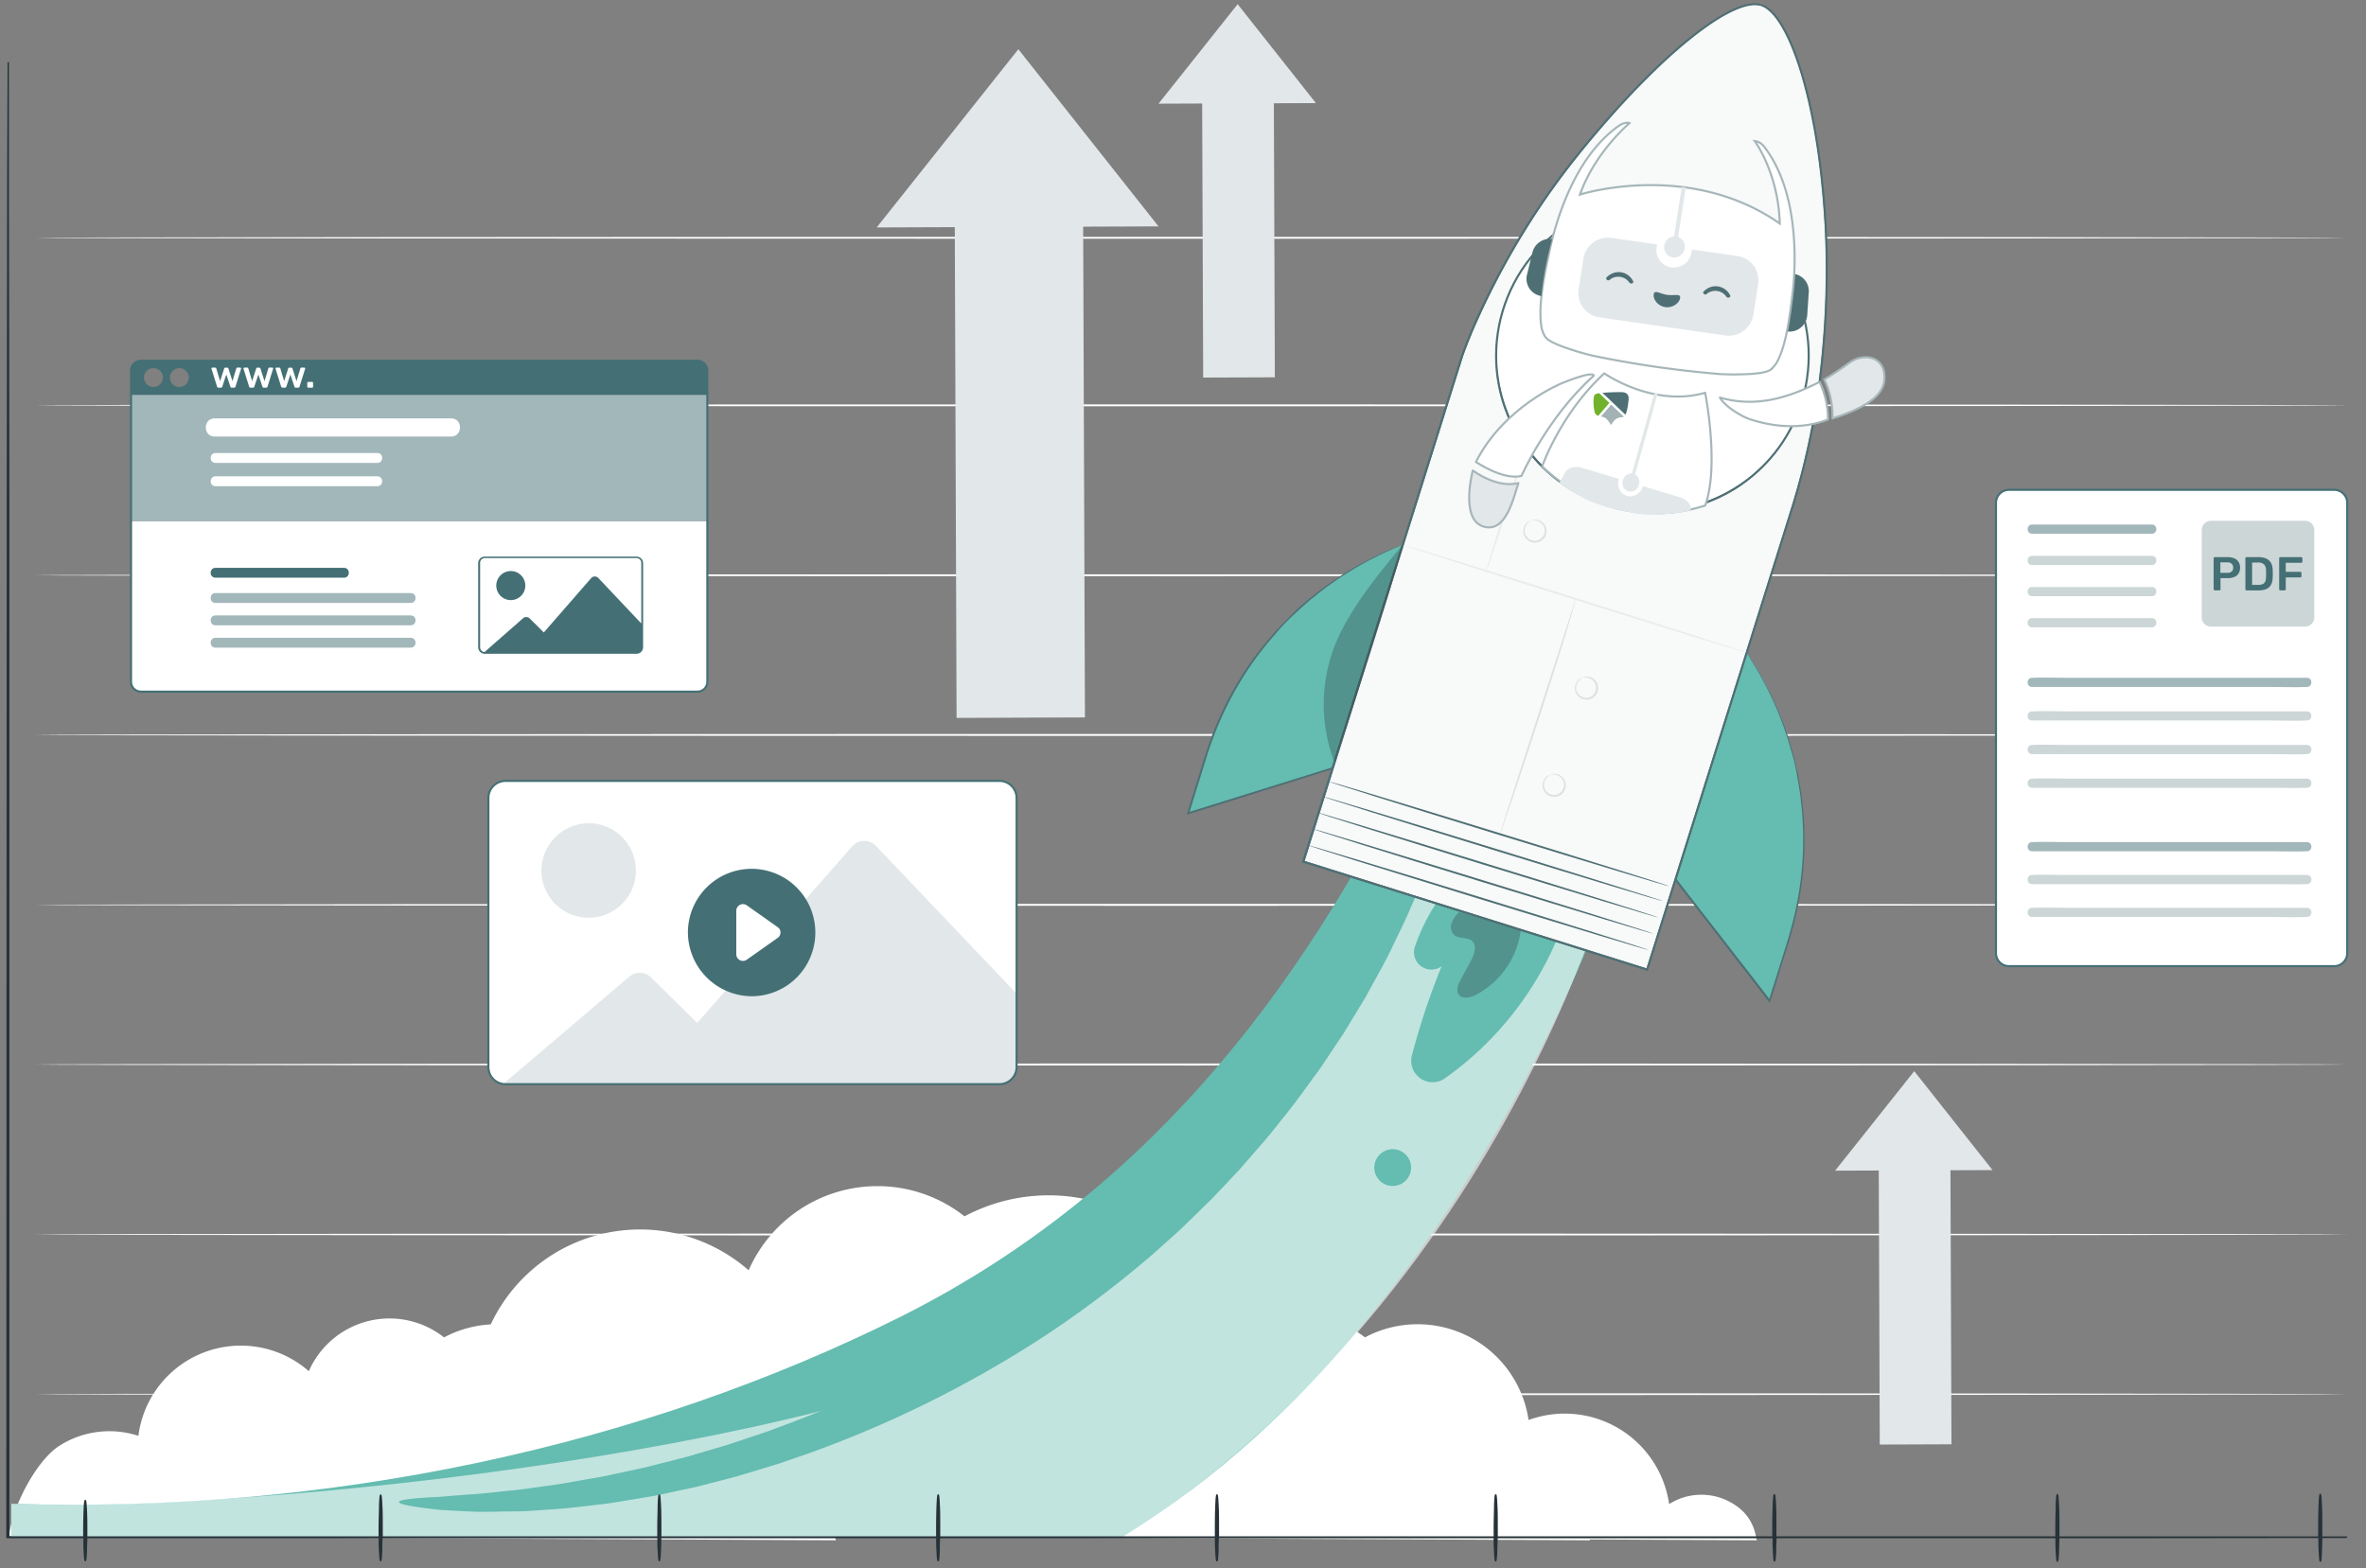 <svg xmlns="http://www.w3.org/2000/svg" xmlns:xlink="http://www.w3.org/1999/xlink" width="1133" height="751" viewBox="0 0 1133 751"><rect x="0" y="0" width="1133" height="751" fill="#808080" stroke="none"/><defs><clipPath id="clip-generative-ki-header"><rect width="1133" height="751"></rect></clipPath></defs><g id="generative-ki-header" clip-path="url(#clip-generative-ki-header)"><g id="Gruppe_18506" data-name="Gruppe 18506" transform="translate(-1837 -335)"><g id="Gruppe_18457" data-name="Gruppe 18457" transform="translate(-14907 -5168)"><g id="Growth_curve-pana_2_" data-name="Growth curve-pana (2)" transform="translate(16712.58 5460.993)"><g id="Gruppe_18451" data-name="Gruppe 18451" transform="translate(-1802.58 -291.993)"><g id="Gruppe_18454" data-name="Gruppe 18454" transform="translate(1850.726 447.431)"><path id="Pfad_90858" data-name="Pfad 90858" d="M1149.594,245.622c0,.261-247.9.469-553.624.469s-553.65-.208-553.65-.469,247.849-.452,553.65-.452S1149.594,245.378,1149.594,245.622Z" transform="translate(-42.32 -7.08)" fill="#fff"></path><path id="Pfad_90859" data-name="Pfad 90859" d="M1149.594,201.612c0,.243-247.9.452-553.624.452s-553.65-.208-553.65-.452,247.849-.452,553.65-.452S1149.594,201.368,1149.594,201.612Z" transform="translate(-42.32 -39.538)" fill="#fff"></path><path id="Pfad_90860" data-name="Pfad 90860" d="M1149.594,154.772c0,.243-247.9.452-553.624.452s-553.65-.208-553.65-.452,247.849-.452,553.65-.452S1149.594,154.511,1149.594,154.772Z" transform="translate(-42.32 -74.082)" fill="#fff"></path><path id="Pfad_90861" data-name="Pfad 90861" d="M1149.594,108.592c0,.261-247.9.452-553.624.452s-553.65-.191-553.65-.452,247.849-.452,553.65-.452S1149.594,108.349,1149.594,108.592Z" transform="translate(-42.32 -108.14)" fill="#fff"></path></g><g id="Gruppe_18453" data-name="Gruppe 18453" transform="translate(1850.726 766.887)"><g id="Gruppe_18452" data-name="Gruppe 18452" transform="translate(0 157.887)"><path id="Pfad_90854" data-name="Pfad 90854" d="M1149.594,427.342c0,.243-247.9.452-553.624.452s-553.65-.208-553.65-.452,247.849-.452,553.65-.452S1149.594,427.081,1149.594,427.342Z" transform="translate(-42.32 -350.405)" fill="#fcfcfc"></path><path id="Pfad_90855" data-name="Pfad 90855" d="M1149.594,383.322c0,.261-247.9.469-553.624.469s-553.65-.208-553.65-.469,247.849-.452,553.65-.452S1149.594,383.1,1149.594,383.322Z" transform="translate(-42.32 -382.87)" fill="#fcfcfc"></path></g><g id="Gruppe_18451-2" data-name="Gruppe 18451"><path id="Pfad_90856" data-name="Pfad 90856" d="M1149.594,336.5c0,.261-247.9.452-553.624.452s-553.65-.191-553.65-.452,247.823-.5,553.65-.5S1149.594,336.261,1149.594,336.5Z" transform="translate(-42.32 -259.55)" fill="#fff"></path><path id="Pfad_90857" data-name="Pfad 90857" d="M1149.594,292.487c0,.243-247.9.452-553.624.452s-553.65-.208-553.65-.452S290.143,292,595.97,292,1149.594,292.226,1149.594,292.487Z" transform="translate(-42.32 -292)" fill="#fff"></path></g></g></g><g id="freepik--background-complete--inject-2" transform="translate(48.146 66.53)"><path id="Pfad_90862" data-name="Pfad 90862" d="M672.333,508.506a46.13,46.13,0,0,0-43.281,3.232A80.6,80.6,0,0,0,521.588,447.45a85.711,85.711,0,0,0-125.1-63.175,67.328,67.328,0,0,0-103.381,25.837,78.935,78.935,0,0,0-130.312,49.449,71.238,71.238,0,0,0-60.9,7.888C84.19,479.177,65.738,515.091,64,536.237l631.981,3.18C693.861,524.491,686.025,514.726,672.333,508.506Z" transform="translate(48.669 173.74)" fill="#fff"></path><path id="Pfad_91484" data-name="Pfad 91484" d="M445.01,456.673A28.892,28.892,0,0,0,417.9,458.7,50.483,50.483,0,0,0,350.6,418.433a53.682,53.682,0,0,0-78.352-39.568,42.169,42.169,0,0,0-64.75,16.182,49.438,49.438,0,0,0-81.617,30.971,44.618,44.618,0,0,0-38.142,4.941C76.645,438.3,65.088,460.8,64,474.042l395.821,1.991C458.494,466.685,453.586,460.569,445.01,456.673Z" transform="translate(-76.332 237.124)" fill="#fff"></path><path id="Pfad_91485" data-name="Pfad 91485" d="M445.01,456.673A28.892,28.892,0,0,0,417.9,458.7,50.483,50.483,0,0,0,350.6,418.433a53.682,53.682,0,0,0-78.352-39.568,42.169,42.169,0,0,0-64.75,16.182,49.438,49.438,0,0,0-81.617,30.971,44.618,44.618,0,0,0-38.142,4.941C76.645,438.3,65.088,460.8,64,474.042l395.821,1.991C458.494,466.685,453.586,460.569,445.01,456.673Z" transform="translate(364.658 237.124)" fill="#fff"></path></g><g id="freepik--Character--inject-2" transform="translate(220.837 44.007)"><path id="Pfad_90865" data-name="Pfad 90865" d="M34.66,611.689c151.2,4.712,300.51-26.783,426.684-90C586.3,458.72,658.258,354.73,710.035,248.1l104.771,27.209S748.379,516.2,566.827,627.5H34.66Z" transform="translate(-218.66 106.511)" fill="#65bcb0"></path><g id="Gruppe_18447" data-name="Gruppe 18447" transform="translate(0 354.611)" opacity="0.6"><path id="Pfad_90866" data-name="Pfad 90866" d="M-149.34,611.689c114.415,4.712,411.4-26.783,506.88-90C452.094,458.72,506.548,354.73,545.728,248.1l81.165,25.645S583.685,495.432,384.36,627.5h-533.7Z" transform="translate(-34.66 -248.1)" fill="#fff"></path></g><path id="Pfad_90867" data-name="Pfad 90867" d="M536.077,264.357c.591.208.348,2.519-.66,6.742-.5,2.1-1.2,4.691-2.068,7.732l-1.459,4.882c-.556,1.738-1.216,3.475-1.911,5.491-1.39,3.857-2.954,8.149-4.726,12.823s-4.048,9.608-6.359,14.96-5.213,10.946-8.027,16.923-6.325,12.076-9.852,18.539l-2.693,4.9c-.99,1.616-1.963,3.249-2.971,4.9l-6.133,10.095-1.581,2.589-1.737,2.554-3.475,5.213c-2.346,3.475-4.639,7.054-7.176,10.581-5.212,6.95-10.269,14.369-16.176,21.493-2.9,3.6-5.751,7.35-8.861,10.946s-6.272,7.228-9.487,10.911l-2.415,2.78-2.537,2.693-5.056,5.386-5.212,5.49c-1.738,1.842-3.6,3.475-5.421,5.369-3.684,3.562-7.332,7.228-11.155,10.79L397.146,479.7a506.486,506.486,0,0,1-52.525,39.771,539.77,539.77,0,0,1-113.632,56.364l-13.657,4.709-13.466,4.083-6.6,1.981-6.568,1.737-12.823,3.284c-4.222.973-8.41,1.737-12.493,2.693s-8.1,1.737-12.163,2.38l-11.659,1.929c-1.911.3-3.788.66-5.664.9l-5.543.66c-7.332.851-14.282,1.737-20.85,2.154s-12.84,1.025-18.7,1.008-11.276.261-16.28.191-9.574-.382-13.674-.591c-2.05-.122-3.979-.191-5.786-.348l-5.091-.591c-3.145-.382-5.786-.764-7.923-1.129-4.274-.712-6.5-1.407-6.464-2.033s2.328-1.147,6.6-1.6c2.155-.226,4.8-.434,7.906-.625l5.021-.243,5.716-.487q6.046-.487,13.4-.99c4.882-.434,10.182-1.077,15.863-1.633s11.728-1.529,18.139-2.38,13.2-2.241,20.155-3.388l5.369-.956c1.738-.33,3.614-.764,5.438-1.164l11.259-2.432c3.84-.747,7.68-1.842,11.624-2.832l12.041-3.093,12.319-3.631,6.307-1.859,6.342-2.12,12.944-4.326,13.135-4.917A580.941,580.941,0,0,0,334.631,504.34a535.67,535.67,0,0,0,50.909-38.086l11.52-10.043c3.736-3.388,7.315-6.95,10.946-10.251,1.737-1.737,3.631-3.336,5.334-5.091s3.475-3.475,5.108-5.213l5.073-5.212,2.519-2.537,2.4-2.624,9.452-10.338c3.11-3.475,5.96-6.95,8.879-10.425,5.942-6.724,11.12-13.726,16.4-20.294,2.589-3.319,4.952-6.742,7.367-10.008l3.579-4.865,1.738-2.415,1.737-2.432,6.446-9.539,3.128-4.6,2.884-4.622c3.788-6.1,7.576-11.815,10.72-17.479s6.464-10.825,9.07-15.916,5.213-9.73,7.593-14.039,4.222-8.409,6.081-12.006c.938-1.737,1.737-3.475,2.641-5.091s1.529-3.11,2.207-4.518c1.39-2.8,2.624-5.213,3.666-6.95C534.1,266.025,535.486,264.148,536.077,264.357Z" transform="translate(-33.974 118.489)" fill="#65bcb0"></path><path id="Pfad_90868" data-name="Pfad 90868" d="M334.7,285.68a93.045,93.045,0,0,0-18.348,31.483,8.323,8.323,0,0,0,12.632,9.487l.174-.122a344.011,344.011,0,0,0-14.23,42.656,10.251,10.251,0,0,0,15.829,11,156.844,156.844,0,0,0,61.8-91.323Z" transform="translate(171.783 134.226)" fill="#65bcb0"></path><g id="Gruppe_18448" data-name="Gruppe 18448" transform="translate(505.398 434.814)" opacity="0.3"><path id="Pfad_90869" data-name="Pfad 90869" d="M329.383,294.26a15.742,15.742,0,0,0-3.475,5.212,5.421,5.421,0,0,0,1.2,5.786c2.38,2.016,6.464.8,8.688,2.936s.973,6.272-.608,9.191l-5,9.261c-1.216,2.259-2.415,5.212-.834,7.228s5.317,1.46,7.871.174a41,41,0,0,0,21.771-31.275Z" transform="translate(-325.536 -294.26)" fill="#263238"></path></g><path id="Pfad_90870" data-name="Pfad 90870" d="M421.527,222.75l.469.678A160.058,160.058,0,0,1,441.63,360.447l-9.122,29.034L387.42,331.326Z" transform="translate(225.5 87.815)" fill="#65bcb0"></path><path id="Pfad_90871" data-name="Pfad 90871" d="M421.778,222.757l-.156.539-.487,1.581c-.434,1.39-1.043,3.475-1.842,6.012-1.633,5.212-4,12.892-6.95,22.5-5.977,19.112-14.386,46.27-24.325,78.048v-.382l41.109,52.994,3.979,5.213-.782.156q2.745-8.688,5.386-17.114c1.737-5.629,3.6-11.155,5.074-16.628a160.963,160.963,0,0,0,5.629-32.178,155.52,155.52,0,0,0-.66-29.537c-.417-4.622-1.32-9-2.033-13.222a88.709,88.709,0,0,0-2.919-11.971,158.443,158.443,0,0,0-14.161-34.333c-2.016-3.892-3.944-6.689-5.108-8.688l-1.824-3.006s.174.208.539.712l1.425,2.189a95.832,95.832,0,0,1,5.212,8.688,154.635,154.635,0,0,1,14.369,34.281c1.216,3.753,2,7.819,3.006,12.006.73,4.24,1.651,8.688,2.085,13.275a153.89,153.89,0,0,1,.747,29.642A161.581,161.581,0,0,1,443.5,355.9c-1.477,5.525-3.353,11.016-5.074,16.645s-3.475,11.328-5.369,17.114l-.261.834-.539-.695c-1.251-1.616-2.624-3.371-3.979-5.213L387.2,331.56l-.122-.174v-.208L411.926,252.9c3.041-9.521,5.438-17.08,7.106-22.292.817-2.554,1.459-4.518,1.894-5.89l.765-1.529a2.567,2.567,0,0,1,.087-.434Z" transform="translate(225.25 87.808)" fill="#4e6f74"></path><path id="Pfad_90872" data-name="Pfad 90872" d="M355.962,193l-.782.3a157.852,157.852,0,0,0-93.147,99.8l-8.983,28.634,69.274-21.649Z" transform="translate(126.402 65.875)" fill="#65bcb0"></path><path id="Pfad_90873" data-name="Pfad 90873" d="M356.213,193.015a1.449,1.449,0,0,1-.139.486c-.139.33-.261.869-.452,1.494-.417,1.355-1.025,3.319-1.737,5.838l-6.846,22.014-24.03,77.336v.226H322.8L259.66,320.182l-6.133,1.911-.817.261.261-.834,5.212-16.871c1.737-5.543,3.371-11.033,5.212-16.332a160.233,160.233,0,0,1,13.726-29.364A151.339,151.339,0,0,1,294.5,235.392c2.971-3.475,6.186-6.55,9.174-9.574a87.79,87.79,0,0,1,9.191-8.027,152.293,152.293,0,0,1,30.98-19.564c3.857-1.981,6.95-3.093,9.122-4l2.4-.973.851-.278-3.18,1.407c-2.068.956-5.213,2.12-9.035,4.135a157.366,157.366,0,0,0-30.736,19.807c-3.058,2.38-5.977,5.213-9.122,8.045a95.719,95.719,0,0,0-9.087,9.556,151.422,151.422,0,0,0-17.184,23.508,160.611,160.611,0,0,0-13.587,29.138c-1.894,5.212-3.475,10.79-5.213,16.315s-3.475,11.189-5.212,16.888l-.556-.573,6.133-1.911,63.158-19.7-.278.278c9.921-31.275,18.4-57.946,24.325-76.832,3.006-9.452,5.4-16.958,7.054-22.136.817-2.554,1.46-4.535,1.894-5.907.208-.66.382-1.164.5-1.546a3.063,3.063,0,0,1,.122-.434Z" transform="translate(126.152 65.86)" fill="#4e6f74"></path><path id="Pfad_90874" data-name="Pfad 90874" d="M504.043,44.426C491.012,40.343,456.47,66.51,416.525,115.8c-39.32,48.546-55.6,96.588-55.6,96.588L284.84,454.65,348.676,474.7l36.991,11.607L449.5,506.358,518.551,286.53a353.213,353.213,0,0,0,14.056-65.921,422.714,422.714,0,0,0,2.519-67.589c-3.162-63.106-17.966-104.493-31.014-108.594" transform="translate(149.848 -44.005)" fill="#f8f9f9" stroke="#4e6f74" stroke-width="1"></path><path id="Pfad_90875" data-name="Pfad 90875" d="M504.316,44.429l.573.209.712.278.921.521a19.737,19.737,0,0,1,5.126,4.865c3.84,4.952,7.958,13.344,11.554,24.707a258.366,258.366,0,0,1,9.122,42.551c1.164,8.444,2.1,17.514,2.763,27.192s1.06,19.929.938,30.719-.7,22.1-1.737,33.881a367.359,367.359,0,0,1-4.969,36.592,359.128,359.128,0,0,1-9.556,38.538q-6.133,19.564-12.632,40.327C489.756,380.1,470.556,441.378,450.123,506.5l-.122.434-.434-.139-82.323-25.854L284.9,455.07l-.434-.122.139-.434c20.468-65.121,39.737-126.4,57.129-181.69q6.516-20.746,12.666-40.31l6.064-19.251c2.137-6.29,4.691-12.284,7.3-18.122A375.072,375.072,0,0,1,402.9,133.684,454.234,454.234,0,0,1,439.82,88.926a289.278,289.278,0,0,1,31.831-29.763c9.365-7.367,17.375-12.058,23.4-14.022A19.338,19.338,0,0,1,502,44.012l1.043.087.747.174.573.156-.591-.1-.73-.156L502,44.081a19.928,19.928,0,0,0-6.95,1.216c-5.908,2-13.9,6.724-23.265,14.126a293.818,293.818,0,0,0-31.57,29.746,457.192,457.192,0,0,0-36.679,44.862,374.825,374.825,0,0,0-34.976,61.386,190.2,190.2,0,0,0-7.245,18.07l-6.047,19.252q-6.133,19.564-12.632,40.327c-17.375,55.287-36.487,116.586-57.025,181.725l-.3-.573,82.271,25.889,82.323,25.871-.573.3L506.453,324.6l12.666-40.293a358.93,358.93,0,0,0,9.521-38.486c2.415-12.545,3.944-24.759,5.022-36.487s1.633-23.057,1.737-33.846-.208-21.006-.869-30.667-1.564-18.73-2.71-27.157a259.4,259.4,0,0,0-8.966-42.517c-3.475-11.363-7.593-19.755-11.381-24.707a20,20,0,0,0-5.039-4.9l-.9-.539-.7-.278Z" transform="translate(149.575 -44.007)" fill="#4e6f74"></path><circle id="Ellipse_26105" data-name="Ellipse 26105" cx="74.834" cy="74.834" r="74.834" transform="translate(500.502 137.964) rotate(-28.3)" fill="#fff" stroke="#4e6f74" stroke-width="1"></circle><path id="Pfad_90908" data-name="Pfad 90908" d="M339.347,133a1.74,1.74,0,0,1,0,.539c0,.4-.1.921-.174,1.564-.139,1.373-.452,3.475-.678,6.012A76.328,76.328,0,0,0,345.22,177.6a74.712,74.712,0,0,0,22.952,28.512,75.823,75.823,0,0,0,18.209,9.991,71.793,71.793,0,0,0,20.225,4.656,71.011,71.011,0,0,0,19.321-.834,72.054,72.054,0,0,0,16.784-5.056,78.042,78.042,0,0,0,7.141-3.475c2.207-1.268,4.274-2.624,6.22-3.909a40.29,40.29,0,0,0,5.212-4.1c1.512-1.407,3.11-2.676,4.4-4.014l3.6-3.77,2.745-3.388,1.164-1.442.938-1.338,1.442-2.1.921-1.286a2.87,2.87,0,0,1,.33-.434.9.9,0,0,1-.261.486l-.834,1.32-1.39,2.172-.886,1.373c-.365.452-.747.956-1.147,1.477l-2.711,3.475-3.475,3.823c-1.286,1.373-2.85,2.641-4.4,4.1s-3.475,2.71-5.212,4.187a44.786,44.786,0,0,1-6.238,4,71.246,71.246,0,0,1-7.193,3.6,74.713,74.713,0,0,1-56.955,1.407,76.571,76.571,0,0,1-18.487-10.182A74.974,74.974,0,0,1,338.1,141.062c.278-2.606.66-4.622.851-5.994l.243-1.564a2.571,2.571,0,0,1,.156-.5Z" transform="translate(188.957 21.625)" fill="#4e6f74"></path><line id="Linie_1" data-name="Linie 1" x2="163.308" y2="50.248" transform="translate(446.728 372.247)" fill="#f5f5f5"></line><line id="Linie_2" data-name="Linie 2" x2="163.308" y2="50.231" transform="translate(443.705 379.37)" fill="#f5f5f5"></line><line id="Linie_3" data-name="Linie 3" x2="163.308" y2="50.248" transform="translate(441.394 387.154)" fill="#f5f5f5"></line><line id="Linie_4" data-name="Linie 4" x2="163.308" y2="50.248" transform="translate(439.083 394.938)" fill="#f5f5f5"></line><line id="Linie_5" data-name="Linie 5" x2="163.308" y2="50.231" transform="translate(436.79 402.74)" fill="#f5f5f5"></line><g id="Gruppe_18504" data-name="Gruppe 18504"><path id="Pfad_90914" data-name="Pfad 90914" d="M455.078,308.5c0,.243-36.7-10.825-81.784-24.69s-81.663-25.315-81.523-25.559,36.7,10.825,81.8,24.69S455.147,308.2,455.078,308.5Z" transform="translate(154.957 113.995)" fill="#4e6f74"></path><path id="Pfad_90915" data-name="Pfad 90915" d="M453.325,312.583c0,.243-36.7-10.807-81.784-24.673S290,262.595,290,262.352s36.679,10.807,81.784,24.69S453.429,312.357,453.325,312.583Z" transform="translate(153.652 117.019)" fill="#4e6f74"></path><path id="Pfad_90916" data-name="Pfad 90916" d="M452.008,317.08c0,.226-36.7-10.825-81.784-24.69s-81.662-25.315-81.523-25.559,36.679,10.807,81.784,24.69S452.077,316.837,452.008,317.08Z" transform="translate(152.693 120.323)" fill="#4e6f74"></path><path id="Pfad_90917" data-name="Pfad 90917" d="M450.678,321.56c0,.243-36.7-10.825-81.784-24.69s-81.662-25.315-81.523-25.559,36.7,10.825,81.8,24.69S450.747,321.317,450.678,321.56Z" transform="translate(151.713 123.626)" fill="#4e6f74"></path><path id="Pfad_90918" data-name="Pfad 90918" d="M449.318,326.033c-.087.243-36.7-10.807-81.784-24.69S285.871,276.027,286.01,275.8s36.748,10.773,81.854,24.672S449.457,325.789,449.318,326.033Z" transform="translate(150.709 126.938)" fill="#4e6f74"></path></g><path id="Pfad_90919" data-name="Pfad 90919" d="M375.091,208a4.749,4.749,0,0,1-.174,1.181c-.1.8-.452,1.894-.834,3.353-.782,2.884-2,6.95-3.562,12.163-3.128,10.234-7.61,24.325-12.632,39.789s-9.7,29.538-13.1,39.65c-1.737,4.987-3.075,9.052-4.083,11.971-.469,1.338-.869,2.415-1.164,3.249a5.693,5.693,0,0,1-.452,1.112,5.75,5.75,0,0,1,.278-1.182L340.376,316c.921-2.954,2.224-7.054,3.805-12.058l12.84-39.737c5.021-15.446,9.556-29.537,12.875-39.7,1.616-5,2.919-9.1,3.857-12.041.417-1.425.817-2.537.99-3.284A10.9,10.9,0,0,1,375.091,208Z" transform="translate(189.857 76.937)" fill="#e0e0e0"></path><path id="Pfad_90921" data-name="Pfad 90921" d="M476.368,244.494c-.087.226-36.7-11.033-81.784-25.159s-81.662-25.767-81.523-26.062,36.679,11.016,81.784,25.142S476.437,244.251,476.368,244.494Z" transform="translate(170.66 66.071)" fill="#ebebeb"></path><path id="Pfad_90922" data-name="Pfad 90922" d="M354.648,256.571a2.346,2.346,0,0,1,1.234-.4,5.491,5.491,0,0,1,3.475.817,5.213,5.213,0,0,1,2.572,4.57,5.56,5.56,0,0,1-9.8,3.683,5.212,5.212,0,0,1-1.077-5.212,5.352,5.352,0,0,1,2.068-2.867,2.224,2.224,0,0,1,1.2-.521,7.918,7.918,0,0,0-.973.8,5.455,5.455,0,0,0-1.738,2.763,4.6,4.6,0,0,0,1.077,4.4,4.761,4.761,0,0,0,8.357-3.127,4.587,4.587,0,0,0-2.085-4.014,5.525,5.525,0,0,0-3.075-.99C355.047,256.519,354.648,256.658,354.648,256.571Z" transform="translate(198.468 112.444)" fill="#e0e0e0"></path><path id="Pfad_90923" data-name="Pfad 90923" d="M363.585,229.781a2.259,2.259,0,0,1,1.234-.4,5.542,5.542,0,0,1,3.475.817,5.213,5.213,0,0,1,2.554,4.57,5.56,5.56,0,0,1-9.8,3.684,5.212,5.212,0,0,1-1.077-5.213,5.49,5.49,0,0,1,2-2.763,2.276,2.276,0,0,1,1.2-.5,11.122,11.122,0,0,0-.973.782,5.594,5.594,0,0,0-1.738,2.78,4.552,4.552,0,0,0,1.06,4.4,5.213,5.213,0,0,0,5.213,1.338,5.073,5.073,0,0,0,3.093-4.483,4.535,4.535,0,0,0-2.068-4,5.769,5.769,0,0,0-3.093-1.008C364.054,229.729,363.6,229.868,363.585,229.781Z" transform="translate(205.047 92.687)" fill="#e0e0e0"></path><path id="Pfad_90924" data-name="Pfad 90924" d="M349.338,186.511a2.346,2.346,0,0,1,1.234-.4,5.491,5.491,0,0,1,3.475.817,5.213,5.213,0,0,1,2.572,4.57,5.56,5.56,0,0,1-9.8,3.683,5.213,5.213,0,0,1-1.077-5.212,5.352,5.352,0,0,1,2.068-2.867,2.224,2.224,0,0,1,1.2-.521,11.127,11.127,0,0,0-.973.782,5.612,5.612,0,0,0-1.737,2.78,4.6,4.6,0,0,0,1.077,4.4,4.761,4.761,0,0,0,8.357-3.127,4.587,4.587,0,0,0-2.085-4.014,5.526,5.526,0,0,0-3.075-.99C349.876,186.459,349.355,186.6,349.338,186.511Z" transform="translate(194.552 60.774)" fill="#e0e0e0"></path><path id="Pfad_90925" data-name="Pfad 90925" d="M354.144,166.26c.226,0-3.805,13.361-9,29.676s-9.626,29.538-9.869,29.416,3.788-13.361,9-29.694S353.918,166.191,354.144,166.26Z" transform="translate(187.035 46.154)" fill="#ebebeb"></path><g id="Gruppe_18449" data-name="Gruppe 18449" transform="translate(444.482 258.875)" opacity="0.3"><path id="Pfad_90926" data-name="Pfad 90926" d="M295.608,297.25S319.29,227.455,328.36,193c-11.971,14.317-25.472,30.754-32.509,48.024a77.875,77.875,0,0,0-.243,56.225Z" transform="translate(-290.477 -193)" fill="#263238"></path></g><path id="Pfad_90927" data-name="Pfad 90927" d="M311.259,359.844a8.808,8.808,0,1,0,.643-.122" transform="translate(164.278 188.759)" fill="#65bcb0"></path></g></g><g id="Gruppe_18450" data-name="Gruppe 18450" transform="translate(16747 5532.735)"><path id="Pfad_90928" data-name="Pfad 90928" d="M1154.807,766.038H1143.5V761.8c0-4.257,0-8.288-.182-11.294-.208-4.9-.416-4.9-.806-4.9s-.6,0-.806,4.9c-.13,3.023-.208,7.037-.208,11.294v4.24H1017.635v-4.1c0-4.274,0-8.288-.208-11.294-.208-4.9-.416-4.9-.806-4.9s-.6,0-.806,4.9c0,3.006-.182,7.037-.182,11.294v4.083H882.1v-4.014c0-4.257,0-8.271-.182-11.294-.208-4.9-.416-4.9-.806-4.9s-.6,0-.806,4.9c-.13,3.023-.208,7.037-.208,11.294v4.014H748.673v-3.961c0-4.257,0-8.271-.208-11.294-.208-4.9-.39-4.9-.806-4.9s-.6,0-.806,4.9c0,3.023-.182,7.037-.182,11.294v3.961H615.192v-3.944c0-4.257,0-8.271-.208-11.294-.208-4.9-.416-4.9-.806-4.9s-.6,0-.806,4.9c-.13,3.023-.208,7.037-.208,11.294v3.944H481.686v-3.927c0-4.274,0-8.288-.182-11.294-.208-4.9-.416-4.9-.806-4.9s-.6,0-.806,4.9c-.13,3.023-.208,7.037-.208,11.294v3.927H348.153v-3.892c0-4.257,0-8.271-.208-11.294-.208-4.9-.39-4.9-.806-4.9s-.6,0-.806,4.9c0,3.023-.182,7.037-.182,11.294v3.892H214.725v-3.875c0-4.257,0-8.271-.208-11.294-.208-4.9-.416-4.9-.806-4.9s-.6,0-.806,4.9c0,3.023-.208,7.037-.208,11.294v3.875H73.263V763.5c0-3.909,0-7.593-.208-10.425-.208-4.5-.416-4.5-.806-4.5s-.6,0-.806,4.5c-.13,2.763-.208,6.446-.208,10.425V766H35.928V266.142l-.234-150.78V60.179c0-.115-.14-.208-.312-.208s-.324.091-.338.208V63.81l-.208,51.552-.208,150.78-.208,500.1v.452c0,.125.151.226.338.226H71.313c0,2.432,0,4.691.156,6.516.208,4.5.416,4.5.806,4.5s.6,0,.806-4.5c0-1.737.13-4.083.182-6.516h139.46c0,2.276,0,4.4.156,6.151.208,4.882.416,4.882.806,4.882s.6,0,.806-4.882c0-1.738,0-3.875.156-6.151H346.2c0,2.276,0,4.413.156,6.168.208,4.882.416,4.882.806,4.882s.6,0,.806-4.882c0-1.738.13-3.875.156-6.168H479.71c0,2.311,0,4.431.156,6.2.208,4.882.39,4.882.806,4.882s.6,0,.806-4.882c0-1.737,0-3.892.156-6.2H613.19c0,2.311,0,4.448.156,6.22.208,4.882.416,4.882.806,4.882s.6,0,.806-4.882c0-1.738,0-3.909.156-6.22H746.67c0,2.311,0,4.465.156,6.238.208,4.882.416,4.882.806,4.882s.6,0,.806-4.882c0-1.738.13-3.927.182-6.238H880.229c0,2.346,0,4.5.156,6.29.208,4.882.416,4.882.806,4.882s.6,0,.806-4.882c0-1.737.13-3.961.156-6.29h133.532c0,2.363,0,4.552.156,6.359.208,4.882.416,4.882.806,4.882s.6,0,.806-4.882c0-1.737.13-4,.156-6.359h38.557l76.516-.087h8.918c0,2.432,0,4.674.156,6.516.208,4.882.416,4.882.806,4.882s.6,0,.806-4.882c0-1.842.13-4.1.156-6.516h11.284c.176-.009.313-.108.312-.226.237-.058.359-.233.273-.391a.542.542,0,0,0-.585-.183Z" transform="translate(-34.42 -59.97)" fill="#263238"></path></g><path id="Vereinigungsmenge_96" data-name="Vereinigungsmenge 96" d="M-12679.1-3446.417l-20.9.078,37.9-47.663,37.477,47.382-20.142.075.479,131.244-34.33.127Z" transform="translate(29998.773 8999.001)" fill="#e2e7e9"></path><path id="Vereinigungsmenge_97" data-name="Vereinigungsmenge 97" d="M-12662.605-3408.793l-37.395.14,67.832-85.349,67.12,84.842-36.084.135.861,235.038-61.473.226Z" transform="translate(29863.82 9020.581)" fill="#e2e7e9"></path><path id="Vereinigungsmenge_98" data-name="Vereinigungsmenge 98" d="M-12679.1-3446.417l-20.9.078,37.9-47.663,37.477,47.382-20.142.075.479,131.244-34.33.127Z" transform="translate(30322.773 9510.001)" fill="#e2e7e9"></path></g><g id="Gruppe_18500" data-name="Gruppe 18500" transform="translate(2070.869 709)"><path id="Pfad_91289" data-name="Pfad 91289" d="M288.083,130H51.661a8.207,8.207,0,0,0-8.263,8.151V267.09a8.207,8.207,0,0,0,8.263,8.151H288.083a8.208,8.208,0,0,0,8.263-8.151V138.155A8.208,8.208,0,0,0,288.083,130Z" transform="translate(-43.398 -130.004)" fill="#e2e7e9"></path><path id="Pfad_91290" data-name="Pfad 91290" d="M50.453,275.2l60.434-51.464a7.714,7.714,0,0,1,10.405.38l22.1,21.8,74.238-84.593a7.721,7.721,0,0,1,11.356-.223l67.345,70.77V137.407a7.453,7.453,0,0,0-7.507-7.4H50.9a7.453,7.453,0,0,0-7.506,7.4V267.821A7.443,7.443,0,0,0,50.453,275.2ZM91.736,150.276A22.627,22.627,0,1,1,68.8,172.9,22.783,22.783,0,0,1,91.736,150.276Z" transform="translate(-43.398 -130.004)" fill="#fff" fill-rule="evenodd"></path><path id="Pfad_91291" data-name="Pfad 91291" d="M97.451,201.211A30.511,30.511,0,1,0,66.525,170.7,30.719,30.719,0,0,0,97.451,201.211Z" transform="translate(29.02 -98.092)" fill="#447075"></path><path id="Pfad_91292" data-name="Pfad 91292" d="M91.977,155.335l-14.8-10.456a3.189,3.189,0,0,0-5.041,2.557v20.9a3.189,3.189,0,0,0,5.041,2.557l14.8-10.456a3.125,3.125,0,0,0,0-5.115Z" transform="translate(46.579 -85.284)" fill="#fff" fill-rule="evenodd"></path><path id="Pfad_91293" data-name="Pfad 91293" d="M288.083,130H51.661a8.207,8.207,0,0,0-8.263,8.151V267.09a8.207,8.207,0,0,0,8.263,8.151H288.083a8.208,8.208,0,0,0,8.263-8.151V138.155A8.208,8.208,0,0,0,288.083,130Z" transform="translate(-43.398 -130.004)" fill="none" stroke="#447075" stroke-miterlimit="10" stroke-width="1"></path></g><g id="Gruppe_18501" data-name="Gruppe 18501" transform="translate(2792.81 569.594)"><path id="Pfad_91294" data-name="Pfad 91294" d="M248.626,69.5H92.969a6.224,6.224,0,0,0-6.266,6.18V291.431a6.224,6.224,0,0,0,6.266,6.18H248.626a6.224,6.224,0,0,0,6.267-6.18V75.677A6.224,6.224,0,0,0,248.626,69.5Z" transform="translate(-86.703 -69.496)" fill="#fff" stroke="#447075" stroke-miterlimit="10" stroke-width="1"></path><path id="Pfad_91295" data-name="Pfad 91295" d="M160,73.086H115.013a4.431,4.431,0,0,0-4.462,4.4V119.37a4.431,4.431,0,0,0,4.462,4.4H160a4.433,4.433,0,0,0,4.462-4.4V77.487A4.433,4.433,0,0,0,160,73.086Z" transform="translate(-12.028 -58.255)" fill="#cdd6d7"></path><path id="Pfad_91296" data-name="Pfad 91296" d="M92.526,77.921h57.342c2.867,0,2.884-4.4,0-4.4H92.526C89.658,73.519,89.642,77.921,92.526,77.921Z" transform="translate(-75.224 -56.898)" fill="#a2b7ba"></path><path id="Pfad_91297" data-name="Pfad 91297" d="M92.526,81.55h57.342c2.867,0,2.884-4.4,0-4.4H92.526C89.658,77.148,89.642,81.55,92.526,81.55Z" transform="translate(-75.224 -45.534)" fill="#cdd6d7"></path><path id="Pfad_91298" data-name="Pfad 91298" d="M92.526,85.159h57.342c2.867,0,2.884-4.4,0-4.4H92.526C89.658,80.758,89.642,85.159,92.526,85.159Z" transform="translate(-75.224 -34.232)" fill="#cdd6d7"></path><path id="Pfad_91299" data-name="Pfad 91299" d="M92.526,88.768h57.342c2.867,0,2.884-4.4,0-4.4H92.526C89.658,84.367,89.642,88.768,92.526,88.768Z" transform="translate(-75.224 -22.93)" fill="#cdd6d7"></path><path id="Pfad_91300" data-name="Pfad 91300" d="M92.526,95.765H207.884c5.317,0,10.679.238,15.992,0h.227c2.867,0,2.884-4.4,0-4.4H108.745c-5.315,0-10.679-.238-15.994,0h-.226C89.658,91.364,89.642,95.765,92.526,95.765Z" transform="translate(-75.224 -1.353)" fill="#a2b7ba"></path><path id="Pfad_91301" data-name="Pfad 91301" d="M92.526,99.655H207.884c5.317,0,10.679.238,15.992,0h.227c2.867,0,2.884-4.4,0-4.4H108.745c-5.315,0-10.679-.238-15.994,0h-.226C89.658,95.254,89.642,99.655,92.526,99.655Z" transform="translate(-75.224 10.83)" fill="#cdd6d7"></path><path id="Pfad_91302" data-name="Pfad 91302" d="M92.526,103.55H207.884c5.317,0,10.679.24,15.992,0h.227c2.867,0,2.884-4.4,0-4.4H108.745c-5.315,0-10.679-.238-15.994,0h-.226C89.658,99.149,89.642,103.55,92.526,103.55Z" transform="translate(-75.224 23.025)" fill="#cdd6d7"></path><path id="Pfad_91303" data-name="Pfad 91303" d="M92.526,107.452H207.884c5.317,0,10.679.24,15.992,0h.227c2.867,0,2.884-4.4,0-4.4H108.745c-5.315,0-10.679-.24-15.994,0h-.226C89.658,103.052,89.642,107.452,92.526,107.452Z" transform="translate(-75.224 35.244)" fill="#cdd6d7"></path><path id="Pfad_91304" data-name="Pfad 91304" d="M92.526,114.813H207.884c5.317,0,10.679.235,15.992,0h.227c2.867,0,2.884-4.4,0-4.4H108.745c-5.315,0-10.679-.235-15.994,0h-.226C89.658,110.409,89.642,114.813,92.526,114.813Z" transform="translate(-75.224 58.289)" fill="#a2b7ba"></path><path id="Pfad_91305" data-name="Pfad 91305" d="M92.526,118.62H207.884c5.317,0,10.679.24,15.992,0h.227c2.867,0,2.884-4.4,0-4.4H108.745c-5.315,0-10.679-.24-15.994,0h-.226C89.658,114.22,89.642,118.62,92.526,118.62Z" transform="translate(-75.224 70.215)" fill="#cdd6d7"></path><path id="Pfad_91306" data-name="Pfad 91306" d="M92.526,122.429H207.884c5.317,0,10.679.24,15.992,0h.227c2.867,0,2.884-4.4,0-4.4H108.745c-5.315,0-10.679-.24-15.994,0h-.226C89.658,118.029,89.642,122.429,92.526,122.429Z" transform="translate(-75.224 82.142)" fill="#cdd6d7"></path><path id="Pfad_91307" data-name="Pfad 91307" d="M112.477,93.2a.5.5,0,0,1-.384-.159.5.5,0,0,1-.161-.381V77.869a.548.548,0,0,1,.161-.413.521.521,0,0,1,.384-.159h6.168a8.334,8.334,0,0,1,3.144.556,4.531,4.531,0,0,1,2.078,1.684,5.717,5.717,0,0,1,0,5.625,4.39,4.39,0,0,1-2.078,1.653,8.233,8.233,0,0,1-3.144.54h-3.429v5.323a.517.517,0,0,1-.145.381.523.523,0,0,1-.4.159h-2.19Zm2.689-8.389h3.367a3.01,3.01,0,0,0,2.045-.62,2.3,2.3,0,0,0,.711-1.859,2.5,2.5,0,0,0-.678-1.827,2.811,2.811,0,0,0-2.095-.7H115.15v5.005Z" transform="translate(-7.703 -45.069)" fill="#447075"></path><path id="Pfad_91308" data-name="Pfad 91308" d="M116.16,93.2a.511.511,0,0,1-.388-.159.518.518,0,0,1-.161-.381V77.869a.564.564,0,0,1,.161-.413.537.537,0,0,1,.388-.159h5.623a9.189,9.189,0,0,1,3.83.7,4.944,4.944,0,0,1,2.289,2.1,7.014,7.014,0,0,1,.789,3.384c.033.668.05,1.256.05,1.78s0,1.1-.05,1.748a7.65,7.65,0,0,1-.789,3.5,4.549,4.549,0,0,1-2.223,2.05,9.263,9.263,0,0,1-3.784.668H116.16Zm2.656-2.622H121.8a5.185,5.185,0,0,0,2.095-.365,2.378,2.378,0,0,0,1.194-1.176,5.215,5.215,0,0,0,.4-2.129c0-.461.033-.858.033-1.191V84.7c0-.334-.017-.731-.033-1.176a3.814,3.814,0,0,0-.95-2.749,3.961,3.961,0,0,0-2.851-.889h-2.851V90.564Z" transform="translate(3.817 -45.069)" fill="#447075"></path><path id="Pfad_91309" data-name="Pfad 91309" d="M120.076,93.2a.511.511,0,0,1-.388-.159.518.518,0,0,1-.161-.381V77.869a.564.564,0,0,1,.161-.413.537.537,0,0,1,.388-.159h10a.569.569,0,0,1,.417.159.526.526,0,0,1,.161.413v1.589a.472.472,0,0,1-.161.4.6.6,0,0,1-.417.143h-7.391V84.32h6.941a.569.569,0,0,1,.417.159.525.525,0,0,1,.161.413V86.48a.459.459,0,0,1-.161.381.545.545,0,0,1-.417.159h-6.941v5.641a.472.472,0,0,1-.161.381.56.56,0,0,1-.421.159Z" transform="translate(16.08 -45.069)" fill="#447075"></path></g><g id="Gruppe_18502" data-name="Gruppe 18502" transform="translate(1899.748 507.543)"><path id="Pfad_91310" data-name="Pfad 91310" d="M14.65,180.861a4.9,4.9,0,0,0,4.929,4.863H285.942a4.9,4.9,0,0,0,4.929-4.863V104.039H14.65Z" transform="translate(-14.642 -27.028)" fill="#fff" fill-rule="evenodd"></path><path id="Pfad_91311" data-name="Pfad 91311" d="M14.648,151.237h276.22V88.969H14.665v62.268Z" transform="translate(-14.648 -74.218)" fill="#a2b7ba" fill-rule="evenodd"></path><path id="Pfad_91312" data-name="Pfad 91312" d="M130.7,108.16H58.058a3.151,3.151,0,0,0-3.173,3.132v40.26a3.151,3.151,0,0,0,3.173,3.132H130.7a3.152,3.152,0,0,0,3.173-3.132v-40.26A3.152,3.152,0,0,0,130.7,108.16Z" transform="translate(111.346 -14.124)" fill="#447075"></path><path id="Pfad_91313" data-name="Pfad 91313" d="M285.859,85.457H19.416a4.736,4.736,0,0,0-4.768,4.7V239.213a4.736,4.736,0,0,0,4.768,4.7H285.859a4.736,4.736,0,0,0,4.768-4.7V90.16A4.736,4.736,0,0,0,285.859,85.457Z" transform="translate(-14.648 -85.215)" fill="none" stroke="#447075" stroke-miterlimit="10" stroke-width="1"></path><path id="Pfad_91314" data-name="Pfad 91314" d="M285.3,85.4H19.98a5.292,5.292,0,0,0-5.331,5.259V102H290.627V90.658A5.292,5.292,0,0,0,285.3,85.4ZM25.327,98.2A4.513,4.513,0,1,1,29.9,93.692,4.54,4.54,0,0,1,25.327,98.2Zm12.4,0A4.513,4.513,0,1,1,42.3,93.692,4.541,4.541,0,0,1,37.73,98.2Z" transform="translate(-14.648 -85.398)" fill="#447075" fill-rule="evenodd"></path><path id="Pfad_91315" data-name="Pfad 91315" d="M26.192,114.191H87.721c3.077,0,3.093-4.734,0-4.734H26.192C23.116,109.457,23.1,114.191,26.192,114.191Z" transform="translate(14.255 -10.063)" fill="#447075"></path><path id="Pfad_91316" data-name="Pfad 91316" d="M26.192,100.887H103.7c3.077,0,3.093-4.735,0-4.735H26.192C23.116,96.152,23.1,100.887,26.192,100.887Z" transform="translate(14.255 -51.724)" fill="#fff"></path><path id="Pfad_91317" data-name="Pfad 91317" d="M26.192,103.586H103.7c3.077,0,3.093-4.735,0-4.735H26.192C23.116,98.852,23.1,103.586,26.192,103.586Z" transform="translate(14.255 -43.272)" fill="#fff"></path><path id="Pfad_91318" data-name="Pfad 91318" d="M27.573,100.84H140.789c5.669,0,5.686-8.707,0-8.707H27.573C21.9,92.133,21.887,100.84,27.573,100.84Z" transform="translate(12.488 -64.311)" fill="#fff"></path><path id="Pfad_91319" data-name="Pfad 91319" d="M26.192,117.118h93.485c3.076,0,3.092-4.735,0-4.735H26.192C23.116,112.383,23.1,117.118,26.192,117.118Z" transform="translate(14.255 -0.901)" fill="#a2b7ba"></path><path id="Pfad_91320" data-name="Pfad 91320" d="M26.192,119.711h93.485c3.076,0,3.092-4.735,0-4.735H26.192C23.116,114.977,23.1,119.711,26.192,119.711Z" transform="translate(14.255 7.222)" fill="#a2b7ba"></path><path id="Pfad_91321" data-name="Pfad 91321" d="M26.192,122.3h93.485c3.076,0,3.092-4.735,0-4.735H26.192C23.116,117.57,23.1,122.3,26.192,122.3Z" transform="translate(14.255 15.341)" fill="#a2b7ba"></path><path id="Pfad_91322" data-name="Pfad 91322" d="M57.251,153.326l18.443-16.191a2.338,2.338,0,0,1,3.173.112l6.749,6.705,22.663-26.011a2.345,2.345,0,0,1,3.463-.062l20.553,21.764V110.6a2.283,2.283,0,0,0-2.287-2.272H57.4a2.273,2.273,0,0,0-2.287,2.272v40.47a2.294,2.294,0,0,0,2.158,2.272Zm12.6-38.785a6.959,6.959,0,1,1-7.006,6.957A6.985,6.985,0,0,1,69.847,114.541Z" transform="translate(112.049 -13.598)" fill="#fff" fill-rule="evenodd"></path><path id="Pfad_91323" data-name="Pfad 91323" d="M27.274,95.847a.536.536,0,0,1-.387-.127,1.112,1.112,0,0,1-.226-.334l-2.673-8.564s-.016-.111-.016-.159a.343.343,0,0,1,.128-.286.4.4,0,0,1,.274-.127H25.76a.5.5,0,0,1,.354.127.384.384,0,0,1,.145.238L28.1,92.732l1.949-6.054a.982.982,0,0,1,.161-.27.5.5,0,0,1,.386-.143h.934a.478.478,0,0,1,.386.143.6.6,0,0,1,.161.27l1.949,6.054,1.836-6.117A1.193,1.193,0,0,1,36,86.377a.477.477,0,0,1,.354-.127h1.385a.4.4,0,0,1,.29.127.4.4,0,0,1,.129.286.284.284,0,0,1-.032.159l-2.674,8.564a.583.583,0,0,1-.193.334.609.609,0,0,1-.4.127H33.653a.69.69,0,0,1-.419-.127.706.706,0,0,1-.209-.334l-1.949-5.831-1.949,5.831a.858.858,0,0,1-.209.334.657.657,0,0,1-.419.127H27.274Z" transform="translate(14.55 -82.732)" fill="#fff"></path><path id="Pfad_91324" data-name="Pfad 91324" d="M30.989,95.847a.535.535,0,0,1-.386-.127,1.112,1.112,0,0,1-.226-.334L27.7,86.822s-.016-.111-.016-.159a.343.343,0,0,1,.129-.286.4.4,0,0,1,.274-.127h1.385a.5.5,0,0,1,.354.127.384.384,0,0,1,.145.238l1.836,6.117,1.949-6.054a.982.982,0,0,1,.161-.27.5.5,0,0,1,.387-.143h.934a.479.479,0,0,1,.387.143.6.6,0,0,1,.161.27l1.949,6.054,1.836-6.117a1.194,1.194,0,0,1,.145-.238.477.477,0,0,1,.354-.127h1.385a.4.4,0,0,1,.29.127.4.4,0,0,1,.129.286.284.284,0,0,1-.032.159l-2.674,8.564a.583.583,0,0,1-.193.334.609.609,0,0,1-.4.127H37.368a.69.69,0,0,1-.419-.127.707.707,0,0,1-.209-.334l-1.949-5.831-1.949,5.831a.857.857,0,0,1-.209.334.656.656,0,0,1-.419.127H30.989Z" transform="translate(26.181 -82.732)" fill="#fff"></path><path id="Pfad_91325" data-name="Pfad 91325" d="M34.7,95.847a.536.536,0,0,1-.387-.127,1.112,1.112,0,0,1-.226-.334l-2.674-8.564s-.016-.111-.016-.159a.343.343,0,0,1,.129-.286.4.4,0,0,1,.274-.127h1.385a.5.5,0,0,1,.354.127.384.384,0,0,1,.145.238l1.836,6.117,1.949-6.054a.982.982,0,0,1,.161-.27.5.5,0,0,1,.386-.143h.935a.479.479,0,0,1,.386.143.6.6,0,0,1,.161.27l1.949,6.054,1.836-6.117a1.194,1.194,0,0,1,.145-.238.477.477,0,0,1,.354-.127H45.17a.4.4,0,0,1,.29.127.4.4,0,0,1,.128.286.284.284,0,0,1-.032.159l-2.673,8.564a.583.583,0,0,1-.193.334.609.609,0,0,1-.4.127H41.079a.69.69,0,0,1-.419-.127.706.706,0,0,1-.209-.334L38.5,89.555l-1.949,5.831a.857.857,0,0,1-.209.334.657.657,0,0,1-.419.127H34.7Z" transform="translate(37.802 -82.732)" fill="#fff"></path><path id="Pfad_91326" data-name="Pfad 91326" d="M35.529,90.643a.483.483,0,0,1-.322-.127.441.441,0,0,1-.129-.318V88.371a.479.479,0,0,1,.129-.334.453.453,0,0,1,.322-.127H37.4a.483.483,0,0,1,.322.127.453.453,0,0,1,.129.334V90.2a.469.469,0,0,1-.129.318.454.454,0,0,1-.322.127Z" transform="translate(49.324 -77.533)" fill="#fff"></path></g><g id="Gruppe_18503" data-name="Gruppe 18503" transform="matrix(0.94, 0.342, -0.342, 0.94, 2018.934, 34.268)"><g id="Gruppe_15970" data-name="Gruppe 15970" transform="translate(662.566 120.786)"><g id="Gruppe_15969" data-name="Gruppe 15969" transform="translate(0 0)"><g id="Gruppe_6386" data-name="Gruppe 6386" transform="translate(8.912 121.603)"><g id="Gruppe_6384" data-name="Gruppe 6384" transform="translate(0 8.657)"><g id="Gruppe_6383" data-name="Gruppe 6383"><path id="Pfad_6836" data-name="Pfad 6836" d="M849.32,3504.867s-22.078,19.8-25.713,49.421c0,0,15.2,3.915,22.8-1.151,0,0,1.842-30.378,16.12-56.986h0C861.007,3494.058,849.32,3504.867,849.32,3504.867Z" transform="translate(-823.608 -3494.36)" fill="#fff" stroke="#a6b6b9" stroke-linejoin="round" stroke-width="1"></path><path id="Pfad_6837" data-name="Pfad 6837" d="M846.176,3592.885s-7.139,5.988-22.568,1.842c0,0,2.069,23.922,13.814,23.462S846.239,3599.419,846.176,3592.885Z" transform="translate(-823.608 -3530.425)" fill="#e2e7e9" stroke="#a6b6b9" stroke-linecap="round" stroke-linejoin="round" stroke-width="1"></path></g></g><g id="Gruppe_6385" data-name="Gruppe 6385" transform="translate(30.858)"><path id="Pfad_6838" data-name="Pfad 6838" d="M885.246,3481.694s27.611,7.477,48.551-7.782c0,0,18.468,30.476,18.468,50.74a76.83,76.83,0,0,1-44.02,16.022,80.059,80.059,0,0,1-35.726-6.984S872.12,3507.025,885.246,3481.694Z" transform="translate(-872.85 -3473.971)" fill="#fff" stroke="#a6b6b9" stroke-linecap="round" stroke-linejoin="round" stroke-width="1"></path><g id="Gruppe_2050" data-name="Gruppe 2050" transform="translate(11.535 13.028)"><path id="Pfad_5002-3" data-name="Pfad 5002-3" d="M948.268,3527.2c.04-.007.077-.011.117-.018,2.252-.406,2.545.014,4.027.892,1.633.928,1.827,1.816,2,.452.76-3.407,2.13-3.806,3.829-4.7a1.083,1.083,0,0,0,.355-.323l-7.668-3.342Z" transform="translate(-941.855 -3512.529)" fill="#a2b2b5"></path><path id="Pfad_5001-3" data-name="Pfad 5001-3" d="M956.361,3508.348a88.127,88.127,0,0,0-8.8,3.55l13.915,6.073c.284-2.088-.626-5.714-1.027-7.307C959.922,3508.54,958.521,3507.68,956.361,3508.348Z" transform="translate(-944.34 -3508.126)" fill="#4e6f74"></path><path id="Pfad_5000-3" data-name="Pfad 5000-3" d="M970.066,3517.844l-6.144-2.679a4.8,4.8,0,0,0-1.7,1.234c-.661,1.277,1.2,5.264,1.2,5.264.844,1.629.6,1.217,1.3,2.418a2.616,2.616,0,0,0,2.457,1.4Z" transform="translate(-962.076 -3510.703)" fill="#71b12c"></path></g><path id="Pfad_7213" data-name="Pfad 7213" d="M935.445,3529.407,932.4,3489.5c.524-.03,1.02-.139,1.537-.159l3.068,39.98a4.405,4.405,0,0,1,3.415,4.993,4.018,4.018,0,0,1-4.486,3.713,4.4,4.4,0,0,1-3.415-4.992,4.212,4.212,0,0,1,2.928-3.626Z" transform="translate(-894.232 -3481.188)" fill="#e2e7e9"></path><path id="Pfad_7214" data-name="Pfad 7214" d="M889.188,3568.966a6.253,6.253,0,0,1,2.77-3.7,8.571,8.571,0,0,1,3.881-1.192l18.605-1.052c.21,3.68,3.081,6.509,6.412,6.318s5.86-3.323,5.654-7l18.583-1.051a8.583,8.583,0,0,1,4.143.819,4.1,4.1,0,0,1,2.6,3.138c.2.761-14.59,9.054-25.219,10.738s-18.254,2.194-24.169,1.523a115.853,115.853,0,0,1-14.1-2.917Z" transform="translate(-878.243 -3510.199)" fill="#e2e7e9"></path></g></g><g id="Gruppe_6387" data-name="Gruppe 6387" transform="translate(0)"><g id="Gruppe_5363" data-name="Gruppe 5363"><path id="Pfad_7201" data-name="Pfad 7201" d="M375.158,4975.671" transform="translate(-306.435 -4883.68)" fill="#fff"></path><path id="Pfad_7202" data-name="Pfad 7202" d="M381.107,5005.707" transform="translate(-307.401 -4888.557)" fill="#fff"></path><path id="Pfad_7208" data-name="Pfad 7208" d="M416.963,5046.46" transform="translate(-313.223 -4895.174)" fill="#fff"></path><path id="Pfad_7209" data-name="Pfad 7209" d="M416.973,5046.709" transform="translate(-313.225 -4895.215)" fill="#fff"></path><path id="Pfad_7210" data-name="Pfad 7210" d="M416.868,5044.7" transform="translate(-313.208 -4894.889)" fill="#fff"></path><path id="Pfad_7211" data-name="Pfad 7211" d="M416.779,5043.521" transform="translate(-313.193 -4894.697)" fill="#fff"></path><g id="Gruppe_6372" data-name="Gruppe 6372"><g id="Gruppe_6371" data-name="Gruppe 6371"><g id="Gruppe_5802" data-name="Gruppe 5802"><g id="Gruppe_5239" data-name="Gruppe 5239"><path id="Pfad_37054" data-name="Pfad 37054" d="M450.516,4945.981l-3-10.359a8.284,8.284,0,0,0-8.405-6.055l-1.221.074a214.635,214.635,0,0,1,6.208,27.1,8.47,8.47,0,0,0,6.631-9.876,9.034,9.034,0,0,0-.209-.89Z" transform="translate(-316.621 -4876.191)" fill="#4e6f74"></path><path id="Pfad_37055" data-name="Pfad 37055" d="M375.486,4974.375" transform="translate(-306.488 -4883.47)" fill="#fff"></path><path id="Pfad_37061" data-name="Pfad 37061" d="M417.574,4926.364c-3.32-13.325-13.8-45.206-36.256-59.305a6.977,6.977,0,0,0-2.72-1.112,5.7,5.7,0,0,0-2.491.076s15.864,10.463,24.765,33.006c-51.469-13.732-94.644,19.691-94.644,19.691-.19-21.662,10.639-40.334,10.639-40.334a5.728,5.728,0,0,0-2.319.929,7.135,7.135,0,0,0-2.085,2.115c-15.912,22.866-12.315,57.871-10.255,70.637.236,2,.863,6.878,1.964,12.482.21,1.062.436,2.152.679,3.253.348,1.577.735,3.179,1.158,4.758.02.075.041.15.061.224.266.987.549,1.964.846,2.923.372,1.2.768,2.363,1.189,3.476q.442,1.174.921,2.264c.306.69.623,1.351.952,1.974a13.25,13.25,0,0,0,4.144,5.121h0c2.08,1.323,7.58,1.632,14.906,1.285,2.753-.079,5.576-.333,8.355-.6.866-.085,15.1-2.087,31.251-5.458s30.018-7.209,30.849-7.478c2.661-.863,5.356-1.762,7.921-2.794,6.877-2.616,11.823-5.1,13.234-7.157h0a13.578,13.578,0,0,0,1.866-6.377q.1-1.061.126-2.2c.019-.8.015-1.615-.013-2.453-.038-1.2-.116-2.426-.229-3.677-.09-1-.2-2.014-.333-3.03-.01-.077-.019-.154-.029-.232-.211-1.623-.465-3.25-.744-4.844-.194-1.11-.4-2.2-.612-3.266C419.214,4932.936,417.582,4926.387,417.574,4926.364Z" transform="translate(-294.286 -4865.844)" fill="#fff" stroke="#a6b6b9" stroke-width="1"></path><path id="Pfad_37059" data-name="Pfad 37059" d="M390.78,4931.117l-21.8,4.55a8.73,8.73,0,0,1-5.085,11.089,8.387,8.387,0,0,1-10.8-5.22,8.86,8.86,0,0,1-.485-2.452l-21.8,4.55a11.956,11.956,0,0,0-9.069,14.06l2.847,14.37a11.663,11.663,0,0,0,13.7,9.31l59.976-12.517a11.954,11.954,0,0,0,9.068-14.06l-2.846-14.372A11.663,11.663,0,0,0,390.78,4931.117Z" transform="translate(-297.722 -4876.407)" fill="#e2e7e9"></path><path id="Pfad_37058" data-name="Pfad 37058" d="M367.115,4928.015l-4.662-23.541c-.636.136-1.265.278-1.892.421l4.658,23.514a5.123,5.123,0,0,0-2.643,6.642,4.9,4.9,0,0,0,6.471,2.715,5.125,5.125,0,0,0,2.643-6.644A4.942,4.942,0,0,0,367.115,4928.015Z" transform="translate(-304.064 -4872.117)" fill="#e2e7e9"></path><path id="Pfad_37060" data-name="Pfad 37060" d="M299.839,4958.182l-1.241.452a8.506,8.506,0,0,0-5.434,8.944l1.174,10.739a8.319,8.319,0,0,0,9.138,7.486,7.891,7.891,0,0,0,.861-.147A156.073,156.073,0,0,1,299.839,4958.182Z" transform="translate(-293.111 -4880.84)" fill="#4e6f74"></path></g></g><path id="Pfad_6812" data-name="Pfad 6812" d="M378.981,4964.816c.477,2.405-1.775,5.766-5.23,6.487s-6.806-1.471-7.283-3.876,2.674-1.227,6.13-1.949S378.5,4962.41,378.981,4964.816Z" transform="translate(-305.016 -4881.745)" fill="#4e6f74"></path><path id="Pfad_37057" data-name="Pfad 37057" d="M338.218,4968.253h0l.086.032-.026,0c.033.011.065.023.1.037a.957.957,0,0,0,1.246-.382,6.427,6.427,0,0,1,8.187-2.671l.013.006a6.376,6.376,0,0,1,1.087.623,1.161,1.161,0,0,0,1.539-.194l.008-.008a.7.7,0,0,0,.056-.9.367.367,0,0,0-.055-.065,7.686,7.686,0,0,0-11.069.246,8.071,8.071,0,0,0-1.539,2.385A.69.69,0,0,0,338.218,4968.253Z" transform="translate(-300.368 -4881.541)" fill="#4e6f74"></path><path id="Pfad_37057-2" data-name="Pfad 37057" d="M393.08,4956.885h0l.086.031-.026,0a.9.9,0,0,1,.1.038.957.957,0,0,0,1.246-.383,6.429,6.429,0,0,1,8.188-2.671l.012.006a6.375,6.375,0,0,1,1.087.622,1.161,1.161,0,0,0,1.539-.194l.008-.008a.7.7,0,0,0,.056-.9.529.529,0,0,0-.054-.065,7.686,7.686,0,0,0-11.069.247,8.039,8.039,0,0,0-1.539,2.385A.689.689,0,0,0,393.08,4956.885Z" transform="translate(-309.277 -4879.693)" fill="#4e6f74"></path></g></g></g><g id="Gruppe_6375" data-name="Gruppe 6375" transform="translate(108.121 78.645)"><g id="Gruppe_6373" data-name="Gruppe 6373" transform="translate(43.972)"><path id="Pfad_6814" data-name="Pfad 6814" d="M474.69,4977.144c5.537-6.57,8.56-12.067,10.345-13.765,5.952-5.662,14.508-5.143,16.905,4.557,1.944,7.867-5.772,16.609-17.167,25.425A40.165,40.165,0,0,0,474.69,4977.144Z" transform="translate(-474.69 -4959.738)" fill="#e2e7e9" stroke="#a6b6b9" stroke-linecap="round" stroke-linejoin="round" stroke-width="1"></path></g><g id="Gruppe_6374" data-name="Gruppe 6374" transform="translate(0 19.274)"><path id="Pfad_6815" data-name="Pfad 6815" d="M474.454,4998.322c-11.242,9.667-24.556,12.173-34.688,12.625-4.767.212-13.916-1.689-17.574-4.833h0c18.428-1.207,31.556-11.8,42.306-23.367h0A42.628,42.628,0,0,1,474.454,4998.322Z" transform="translate(-422.193 -4982.748)" fill="#fff" stroke="#a6b6b9" stroke-linecap="round" stroke-linejoin="round" stroke-width="1"></path></g></g></g></g></g></g></g></g></svg>